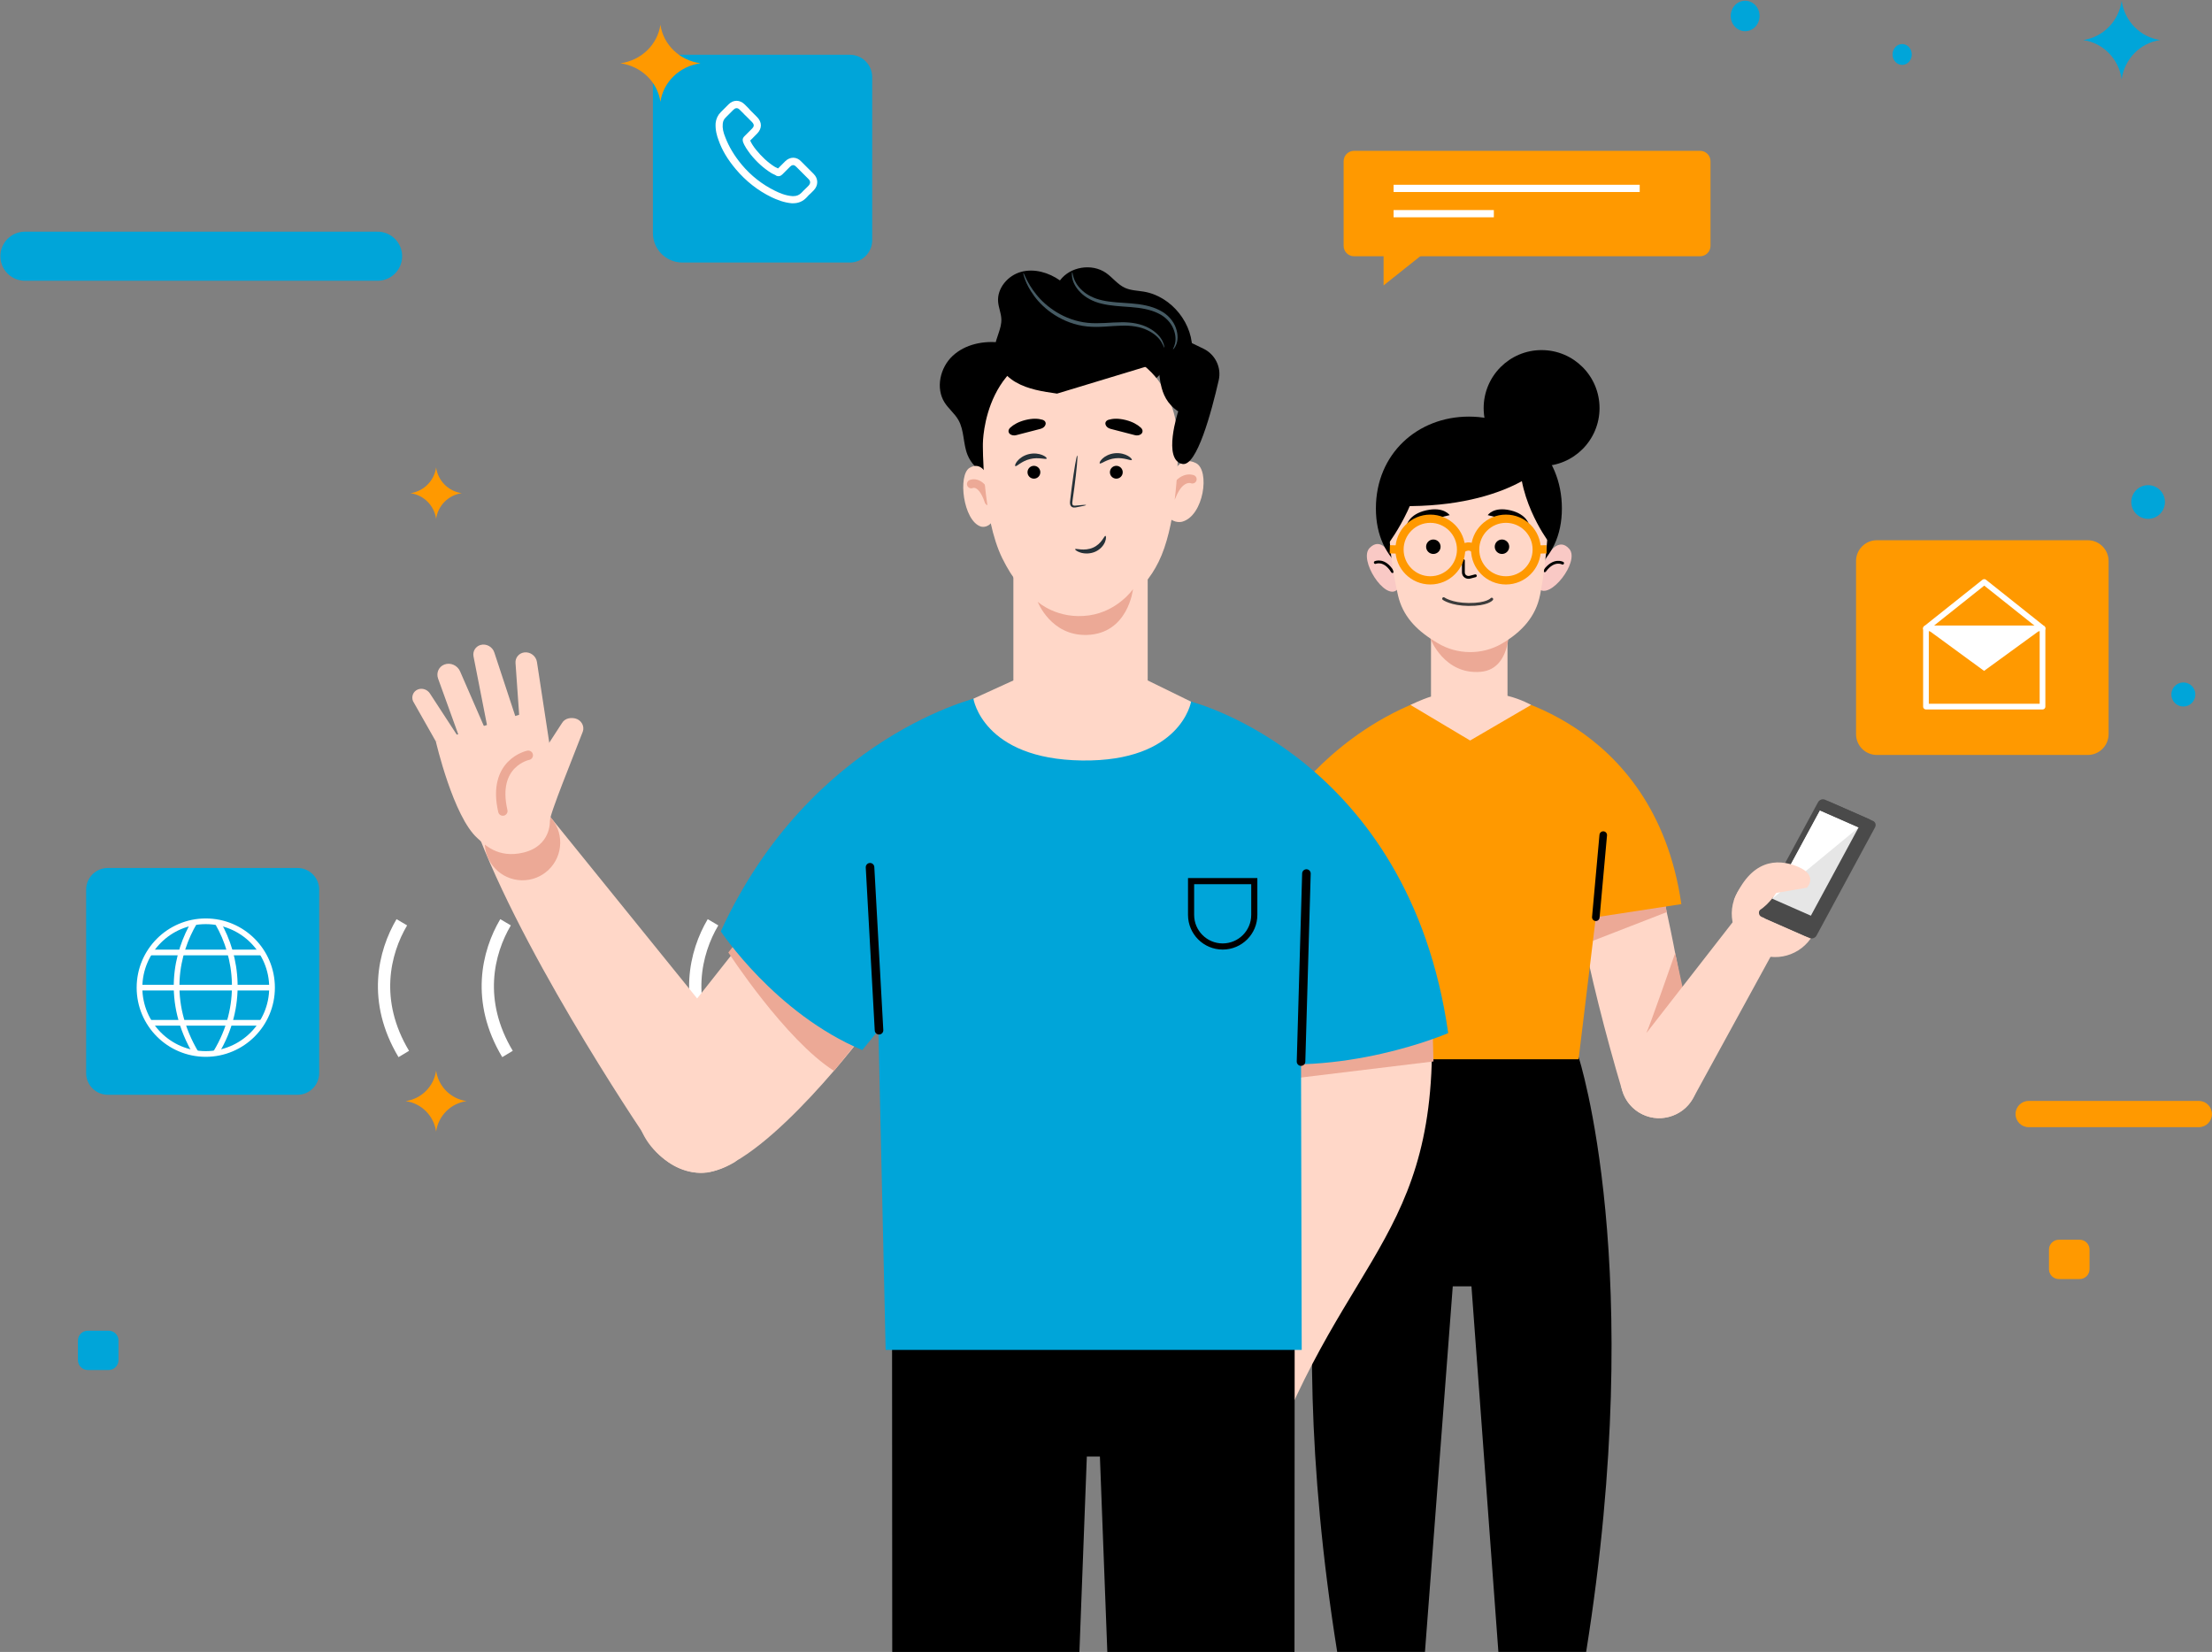 <svg width="778" height="581" viewBox="0 0 778 581" fill="none" xmlns="http://www.w3.org/2000/svg">
<rect x="0" y="0" width="778" height="581" fill="#808080" stroke="none"/>
<path d="M418.357 121.463C413.311 110.035 398.937 103.665 387.033 107.575C384.3 108.477 381.656 109.851 378.778 109.999C375.249 110.187 371.897 108.508 368.388 108.081C360.84 107.156 353.103 113.01 351.974 120.497C345.975 119.729 339.46 121.047 335.051 125.173C330.639 129.295 329.003 136.516 332.249 141.599C333.645 143.78 335.775 145.434 337.062 147.676C339.192 151.374 338.7 156.037 340.298 159.99C342.662 165.849 349.309 169.079 355.646 169.324C361.983 169.566 368.133 167.399 374.103 165.264" fill="black"/>
<path d="M660.123 265.521H734.304C738.349 265.521 741.629 262.239 741.629 258.191V197.33C741.629 193.282 738.349 190 734.304 190H660.123C656.079 190 652.801 193.282 652.801 197.33V258.191C652.801 262.239 656.079 265.521 660.123 265.521Z" fill="#FF9900"/>
<path d="M718.389 248.516H683.666H677.396V220.998H718.389V227.878V248.516Z" stroke="white" stroke-width="2" stroke-linecap="round" stroke-linejoin="round"/>
<path d="M677.396 220.998L697.831 235.95L718.387 220.998" fill="white"/>
<path d="M677.397 220.997L697.892 204.684L718.388 220.997" stroke="white" stroke-width="2" stroke-linecap="round" stroke-linejoin="round"/>
<path d="M104.633 384.535H37.923C33.986 384.535 30.794 381.339 30.794 377.396V312.904C30.794 308.961 33.986 305.768 37.923 305.768H104.633C108.571 305.768 111.764 308.961 111.764 312.904V377.396C111.764 381.339 108.57 384.535 104.633 384.535Z" fill="#00A5D9" stroke="#00A5D9"/>
<path d="M323.744 324.364C317.479 334.985 313.294 352.073 324.434 370.687" stroke="white" stroke-width="4.316" stroke-miterlimit="10"/>
<path d="M287.261 324.364C280.996 334.985 276.811 352.073 287.951 370.687" stroke="white" stroke-width="4.316" stroke-miterlimit="10"/>
<path d="M250.777 324.364C244.511 334.985 240.327 352.073 251.466 370.687" stroke="white" stroke-width="4.316" stroke-miterlimit="10"/>
<path d="M214.293 324.364C208.028 334.985 203.843 352.073 214.983 370.687" stroke="white" stroke-width="4.316" stroke-miterlimit="10"/>
<path d="M177.81 324.364C171.544 334.985 167.36 352.073 178.499 370.687" stroke="white" stroke-width="4.316" stroke-miterlimit="10"/>
<path d="M141.327 324.364C135.062 334.985 130.877 352.073 142.017 370.687" stroke="white" stroke-width="4.316" stroke-miterlimit="10"/>
<path d="M95.683 347.35C95.683 360.237 85.248 370.685 72.374 370.685C59.5 370.685 49.065 360.237 49.065 347.35C49.065 334.463 59.5 324.017 72.374 324.017C85.248 324.017 95.683 334.463 95.683 347.35Z" stroke="white" stroke-width="2" stroke-miterlimit="10"/>
<path d="M52.691 334.984H92.144" stroke="white" stroke-width="2" stroke-miterlimit="10"/>
<path d="M49.065 347.351H95.45" stroke="white" stroke-width="2" stroke-miterlimit="10"/>
<path d="M52.605 359.719H92.139" stroke="white" stroke-width="2" stroke-miterlimit="10"/>
<mask id="mask0_7512_18532" style="mask-type:alpha" maskUnits="userSpaceOnUse" x="49" y="324" width="47" height="47">
<path d="M95.678 347.354C95.678 360.235 85.244 370.68 72.377 370.68C59.499 370.68 49.065 360.235 49.065 347.354C49.065 334.462 59.499 324.017 72.377 324.017C85.244 324.017 95.678 334.462 95.678 347.354Z" fill="#FF0000"/>
</mask>
<g mask="url(#mask0_7512_18532)">
<path d="M68.359 324.364C62.093 334.985 57.908 352.073 69.048 370.687" stroke="white" stroke-width="2" stroke-miterlimit="10"/>
<mask id="mask1_7512_18532" style="mask-type:alpha" maskUnits="userSpaceOnUse" x="49" y="324" width="47" height="47">
<path d="M95.678 347.354C95.678 360.235 85.244 370.68 72.377 370.68C59.499 370.68 49.065 360.235 49.065 347.354C49.065 334.462 59.499 324.017 72.377 324.017C85.244 324.017 95.678 334.462 95.678 347.354Z" fill="#FF0000"/>
</mask>
<g mask="url(#mask1_7512_18532)">
<path d="M76.618 324.589C83.512 336.461 85.791 353.963 75.981 370.18" stroke="white" stroke-width="2" stroke-miterlimit="10"/>
</g>
</g>
<path d="M773.369 396.432H713.517C710.97 396.432 708.903 394.364 708.903 391.814C708.903 389.263 710.97 387.196 713.517 387.196H773.369C775.917 387.196 777.982 389.263 777.982 391.814C777.982 394.364 775.917 396.432 773.369 396.432Z" fill="#FF9900"/>
<path d="M731.451 449.848H724.138C722.216 449.848 720.658 448.288 720.658 446.364V439.491C720.658 437.567 722.216 436.009 724.138 436.009H731.451C733.373 436.009 734.931 437.567 734.931 439.491V446.364C734.931 448.288 733.373 449.848 731.451 449.848Z" fill="#FF9900"/>
<path d="M38.201 481.84H30.887C28.966 481.84 27.408 480.28 27.408 478.357V471.483C27.408 469.56 28.966 468 30.887 468H38.201C40.123 468 41.681 469.56 41.681 471.483V478.357C41.681 480.28 40.123 481.84 38.201 481.84Z" fill="#00A5D9"/>
<path d="M597.954 90.126H476.24C474.217 90.126 472.576 88.484 472.576 86.459V56.71C472.576 54.686 474.217 53.046 476.24 53.046H597.954C599.977 53.046 601.617 54.686 601.617 56.71V86.459C601.617 88.484 599.977 90.126 597.954 90.126Z" fill="#FF9900"/>
<path d="M490.153 66.259H576.715H490.153Z" fill="#FF9900"/>
<path d="M490.153 66.259H576.715" stroke="white" stroke-width="2.546" stroke-miterlimit="10"/>
<path d="M490.153 75.151H525.41H490.153Z" fill="#FF9900"/>
<path d="M490.153 75.151H525.41" stroke="white" stroke-width="2.546" stroke-miterlimit="10"/>
<path d="M486.632 85.932V100.385L504.789 85.932H486.632Z" fill="#FF9900"/>
<path d="M298.917 92.333H239.997C234.274 92.333 229.636 87.689 229.636 81.96V27.125C229.636 22.782 233.153 19.262 237.491 19.262H298.917C303.255 19.262 306.772 22.782 306.772 27.125V84.469C306.772 88.813 303.255 92.333 298.917 92.333Z" fill="#00A5D9"/>
<path d="M286.206 61.202L281.815 56.806C281.03 55.942 280.011 55.471 278.992 55.471C277.972 55.471 276.953 55.941 276.168 56.726L273.657 59.24L273.186 59.004C272.874 58.847 272.639 58.769 272.403 58.612C270.05 57.119 267.933 55.157 265.893 52.644C264.952 51.467 264.247 50.367 263.855 49.425C264.481 48.876 265.031 48.247 265.579 47.698C265.815 47.463 266.05 47.227 266.286 46.992C267.148 46.127 267.619 45.107 267.619 44.086C267.619 43.065 267.148 42.045 266.286 41.181L264.09 38.982C263.855 38.747 263.619 38.51 263.383 38.197C262.914 37.725 262.364 37.177 261.893 36.706C261.109 35.92 260.09 35.449 259.069 35.449C258.05 35.449 257.108 35.841 256.246 36.706L253.501 39.453C252.482 40.475 251.854 41.809 251.697 43.3C251.54 45.656 252.168 47.855 252.716 49.268C253.971 52.88 255.931 56.099 258.834 59.554C262.363 63.715 266.519 67.013 271.383 69.369C273.186 70.232 275.698 71.251 278.444 71.487H278.992C280.875 71.487 282.442 70.782 283.696 69.447L283.775 69.369C284.168 68.898 284.638 68.427 285.188 67.955C285.502 67.641 285.892 67.248 286.206 66.934C287.854 65.208 287.854 62.851 286.206 61.202ZM284.404 65.284C284.09 65.599 283.775 65.914 283.461 66.228C282.912 66.699 282.442 67.248 281.892 67.797C281.108 68.582 280.246 68.976 279.069 68.976H278.678C276.325 68.819 274.129 67.875 272.56 67.09C268.089 64.891 264.166 61.831 260.873 57.906C258.206 54.686 256.404 51.623 255.147 48.404C254.364 46.519 254.049 45.028 254.206 43.536C254.284 42.673 254.599 41.888 255.306 41.26L257.973 38.59C258.207 38.354 258.599 38.04 259.069 38.04C259.54 38.04 259.853 38.276 260.166 38.59C260.637 39.061 261.109 39.531 261.58 40.002C261.815 40.237 262.049 40.553 262.363 40.788L264.559 42.987C264.794 43.222 265.108 43.694 265.108 44.086C265.108 44.557 264.794 44.95 264.559 45.185L263.855 45.892C263.148 46.598 262.521 47.227 261.893 47.855L261.815 47.934C261.031 48.719 261.187 49.425 261.344 49.896V49.974C261.892 51.388 262.757 52.644 263.933 54.214C266.129 56.963 268.481 59.082 271.069 60.73C271.383 60.966 271.776 61.124 272.09 61.28C272.403 61.439 272.639 61.517 272.875 61.673L272.952 61.753C273.736 62.145 274.52 61.988 275.148 61.359L277.893 58.612C278.127 58.376 278.521 58.062 278.992 58.062C279.384 58.062 279.775 58.376 280.01 58.612L284.404 63.008C285.11 63.715 285.11 64.499 284.404 65.284Z" fill="white"/>
<path d="M581.136 304.179C577.338 298.111 556.005 298.324 554.879 298.193C549.112 297.516 558.576 343.459 570.573 383.616C572.872 391.315 581.335 395.326 588.726 392.188C588.806 392.155 588.885 392.12 588.965 392.087C594.812 389.607 598.138 383.394 596.962 377.148C591.256 346.846 585.527 311.196 581.136 304.179Z" fill="#FFD7C8"/>
<path d="M586.221 320.793L558.985 331.374L556.431 318.436L584.634 311.394L586.221 320.793Z" fill="#ECA996"/>
<path d="M592.886 352.306C592.886 352.306 578.462 364.023 579.078 363.225C579.692 362.427 589.196 335.189 589.196 335.189L592.886 352.306Z" fill="#ECA996"/>
<path d="M610.077 323.483L572.872 371.284C567.987 377.559 569.498 386.674 576.145 391.036C582.78 395.39 591.715 393.158 595.527 386.193L626.572 329.474L610.077 323.483Z" fill="#FFD7C8"/>
<path d="M619.593 335.843C611.587 333.214 607.225 324.586 609.852 316.572C612.479 308.556 621.099 304.192 629.105 306.821C637.111 309.451 641.472 318.079 638.845 326.093C636.218 334.109 627.599 338.473 619.593 335.843Z" fill="#FFD7C8"/>
<path d="M643.325 281.923L658.779 288.715C659.638 289.093 659.949 290.117 659.47 291.001L638.925 329.002C638.446 329.887 637.36 330.299 636.501 329.92L621.045 323.129C620.185 322.75 619.877 321.726 620.355 320.842L640.902 282.842C641.38 281.957 642.465 281.545 643.325 281.923Z" fill="#4A4A4A"/>
<path d="M641.849 281.242L657.304 288.036C658.164 288.413 658.473 289.437 657.995 290.322L637.449 328.322C636.969 329.207 635.885 329.617 635.024 329.24L619.57 322.448C618.71 322.07 618.401 321.046 618.88 320.161L639.426 282.161C639.903 281.276 640.989 280.865 641.849 281.242Z" fill="#4A4A4A"/>
<path d="M640.085 285.109L653.664 291.077L636.92 322.048L623.341 316.08L640.085 285.109Z" fill="#E6E6E6"/>
<path d="M653.665 291.077L623.34 316.079L640.085 285.109L653.665 291.077Z" fill="white"/>
<path d="M632.317 304.809C624.924 301.734 615.764 302.39 609.853 316.574L615.368 321.491C619.929 320.836 623.614 315.749 624.735 314.04L635.514 312.204C635.514 312.204 639.71 307.884 632.317 304.809Z" fill="#FFD7C8"/>
<path d="M555.214 371.731L510.823 365.815L511.169 370.229L473.215 375.287C473.215 375.287 448.752 445.84 470.312 580.967H501.186L512.298 434.837H516.244L527.007 580.967H557.879C579.441 445.84 555.214 371.731 555.214 371.731Z" fill="black"/>
<path d="M499.092 442.393H531.303" stroke="black" stroke-width="20" stroke-linecap="round" stroke-linejoin="round"/>
<path d="M524.705 243.773C523.817 243.769 581.797 251.805 591.364 317.981L561.277 322.596L555.213 372.554H471.28L454.616 280.251C454.616 280.251 473.212 253.571 507.739 243.773H524.705Z" fill="#FF9900"/>
<path d="M561.278 322.596L563.888 293.702" stroke="black" stroke-width="2.661" stroke-linecap="round" stroke-linejoin="round"/>
<path d="M530.217 244.719V221.734H503.309V244.989C501.932 245.401 499.638 246.232 496.08 247.925L517.065 260.438L538.52 247.925C538.52 247.925 535.115 245.94 530.217 244.719Z" fill="#FFD7C8"/>
<path d="M503.059 224.541C503.059 224.541 507.89 237.386 520.79 236.277C532.647 235.258 530.759 217.457 530.759 217.457L503.059 224.541Z" fill="#ECA996"/>
<path d="M491.324 207.458C487.105 211.288 477.674 196.761 481.751 192.683C485.826 188.606 488.935 195.003 488.935 195.003L490.754 199.34L492.126 205.213L492.453 206.75L491.324 207.458Z" fill="#F9C9C5"/>
<path d="M483.721 197.829C483.721 197.829 486.912 196.391 489.748 201.025" stroke="black" stroke-linecap="round" stroke-linejoin="round"/>
<path d="M541.201 207.017C545.08 211.19 555.705 197.515 551.988 193.105C548.272 188.697 544.634 194.81 544.634 194.81L542.455 198.976L540.591 204.711L540.136 206.216L541.201 207.017Z" fill="#F9C9C5"/>
<path d="M549.591 198.066C549.591 198.066 546.531 196.364 543.313 200.74" stroke="black" stroke-linecap="round" stroke-linejoin="round"/>
<path d="M483.927 178.827C483.927 198.055 498.571 207.174 516.636 207.174C534.7 207.174 549.344 198.055 549.344 178.827C549.344 159.599 534.7 146.52 516.636 146.52C498.571 146.52 483.927 159.599 483.927 178.827Z" fill="black"/>
<path d="M488.372 180.165C488.372 191.969 490.038 202.155 491.701 209.384C493.329 216.462 497.911 221.41 504.386 225.392L505.564 226.117C512.415 230.33 521.268 230.428 528.224 226.368C535.239 222.274 540.151 216.875 541.663 209.279C544.412 195.465 544.711 180.165 544.711 180.165C544.711 180.165 547.329 150.367 516.945 150.947C486.56 151.526 488.372 180.165 488.372 180.165Z" fill="#FFD7C8"/>
<path d="M524.662 210.729C524.662 210.729 523.151 212.655 516.513 212.589C510.478 212.529 507.757 210.561 507.757 210.561" stroke="#3C3C3C" stroke-width="1.027" stroke-linecap="round" stroke-linejoin="round"/>
<path d="M514.698 197.17V201.293C514.698 201.537 514.743 201.772 514.83 201.986C515.168 202.828 516.139 203.233 517.017 202.999L518.906 202.497" stroke="black" stroke-linecap="round" stroke-linejoin="round"/>
<path d="M509.868 181.181L494.767 184.725C494.767 184.725 495.454 180.878 501.632 179.481C507.81 178.082 509.868 181.181 509.868 181.181Z" fill="black"/>
<path d="M523.271 181.181L537.849 184.725C537.849 184.725 537.187 180.878 531.222 179.481C525.258 178.082 523.271 181.181 523.271 181.181Z" fill="black"/>
<path d="M513.889 193.275C513.889 199.262 509.041 204.116 503.06 204.116C497.079 204.116 492.229 199.262 492.229 193.275C492.229 187.287 497.079 182.434 503.06 182.434C509.041 182.434 513.889 187.287 513.889 193.275Z" stroke="#FF9900" stroke-width="2.896" stroke-miterlimit="10"/>
<path d="M540.493 193.274C540.493 199.261 535.646 204.115 529.665 204.115C523.684 204.115 518.834 199.261 518.834 193.274C518.834 187.286 523.684 182.433 529.665 182.433C535.646 182.433 540.493 187.286 540.493 193.274Z" stroke="#FF9900" stroke-width="2.896" stroke-miterlimit="10"/>
<path d="M513.888 193.271C513.888 193.271 516.452 190.874 518.832 193.271" stroke="#FF9900" stroke-width="2.896" stroke-miterlimit="10"/>
<path d="M492.231 193.272L488.818 193.187" stroke="#FF9900" stroke-width="2.896" stroke-miterlimit="10"/>
<path d="M540.492 193.273L543.924 193.188" stroke="#FF9900" stroke-width="2.896" stroke-miterlimit="10"/>
<path d="M544.322 190.043C544.322 190.043 532.173 173.605 534.975 156.949C534.975 156.949 543.992 161.491 546.34 173.215C548.689 184.94 544.322 190.043 544.322 190.043Z" fill="black"/>
<path d="M488.352 191.157C488.352 191.157 502.464 172.486 499.662 155.83C499.662 155.83 489.873 161.491 487.525 173.215C485.178 184.94 488.352 191.157 488.352 191.157Z" fill="black"/>
<path d="M543.302 163.507C543.302 163.507 527.704 180.602 485.025 177.675C485.025 177.675 491.561 152.59 512.243 149.918C512.243 149.918 536.126 147.063 543.302 163.507Z" fill="black"/>
<path d="M562.585 143.524C562.585 154.789 553.461 163.923 542.207 163.923C530.953 163.923 521.83 154.789 521.83 143.524C521.83 132.258 530.953 123.127 542.207 123.127C553.461 123.127 562.585 132.258 562.585 143.524Z" fill="black"/>
<path d="M506.677 192.285C506.677 193.689 505.536 194.827 504.129 194.827C502.723 194.827 501.584 193.689 501.584 192.285C501.584 190.881 502.723 189.743 504.129 189.743C505.536 189.743 506.677 190.881 506.677 192.285Z" fill="black"/>
<path d="M530.819 192.285C530.819 193.689 529.679 194.827 528.272 194.827C526.865 194.827 525.726 193.689 525.726 192.285C525.726 190.881 526.865 189.743 528.272 189.743C529.679 189.743 530.819 190.881 530.819 192.285Z" fill="black"/>
<path d="M457.594 384.636C457.594 384.636 481.699 382.426 498.18 371.542L497.745 361.965L457.578 367.442L457.594 384.636Z" fill="#F3968E"/>
<path d="M192.136 285.579L247.665 354.207C247.665 354.207 280.231 390.069 258.472 408.674C240.375 419.724 229.151 402.994 229.151 402.994C229.151 402.994 187.143 341.754 168.693 294.726C168.693 294.726 167.797 288.101 178.166 284.015C188.617 279.897 192.136 285.579 192.136 285.579Z" fill="#FFD7C8"/>
<path d="M197.04 296.61C196.88 303.942 190.811 309.758 183.484 309.598C176.157 309.437 170.346 303.36 170.506 296.027C170.666 288.693 176.735 282.878 184.062 283.039C191.389 283.2 197.199 289.276 197.04 296.61Z" fill="#ECA996"/>
<path d="M193.399 288.783C193.399 288.783 193.892 297.532 184.031 299.867C175.043 301.997 170.346 296.934 167.973 294.835C159.416 287.275 153.294 260.765 153.294 260.765C153.294 260.765 191.355 248.39 190.979 248.925C190.601 249.461 193.399 288.783 193.399 288.783Z" fill="#FFD7C8"/>
<path d="M193.394 288.786C193.135 286.754 201.921 265.376 204.967 257.348C205.701 255.412 204.447 253.194 202.333 252.685C200.957 252.355 198.75 252.424 197.618 254.368L187.486 269.979L193.394 288.786Z" fill="#FFD7C8"/>
<path d="M193.807 265.252L188.863 232.881C188.581 230.728 186.506 229.158 184.349 229.463C182.483 229.727 181.183 231.321 181.315 233.188L183.008 257.198L193.807 265.252Z" fill="#FFD7C8"/>
<path d="M181.553 252.823L173.874 229.516C173.245 227.477 171.041 226.261 169.018 226.836C167.264 227.335 166.214 229.03 166.54 230.837L171.794 257.602L181.553 252.823Z" fill="#FFD7C8"/>
<path d="M171.837 259.138L161.821 236.125C160.904 233.989 158.421 232.901 156.305 233.707C154.316 234.465 153.351 236.633 154.092 238.68L161.92 260.334L171.837 259.138Z" fill="#FFD7C8"/>
<path d="M153.292 260.759L145.253 246.572C144.609 244.918 145.358 243.129 146.966 242.485C148.504 241.866 150.338 242.493 151.246 243.948L161.923 260.332L153.292 260.759Z" fill="#FFD7C8"/>
<path d="M185.806 265.629C185.806 265.629 172.936 268.232 176.855 285.245" stroke="#ECA996" stroke-width="3.306" stroke-linecap="round" stroke-linejoin="round"/>
<path d="M233.304 366.671C222.359 379.217 219.622 395.256 232.026 406.359C236.486 410.35 243.384 413.621 249.806 412.193C271.213 407.431 304.77 362.448 304.77 362.448L297.955 284.385L239.497 358.373L233.304 366.671Z" fill="#FFD7C8"/>
<path d="M256.168 334.981C256.168 334.981 276.165 365.717 293.35 376.64L304.769 362.447L261.434 328.318L256.168 334.981Z" fill="#ECA996"/>
<path d="M344.744 245.096C344.744 245.096 285.281 258.428 253.509 327.544C253.509 327.544 272.609 356.44 303.276 369.313L323.853 344.148L344.744 245.096Z" fill="#00A5D9"/>
<path d="M501.346 332.005C512.766 428.64 479.876 432.862 450.552 503.215C421.227 573.568 431.058 503.152 431.058 503.152L457.576 339.2L501.346 332.005Z" fill="#FFD7C8"/>
<path d="M313.753 464.91L313.817 584.987H379.497L384.057 464.91H313.753Z" fill="black"/>
<path d="M385.056 464.91L389.616 584.987H455.294L455.36 464.91H385.056Z" fill="black"/>
<path d="M419.74 510.76H352.306V464.91H419.74V510.76Z" fill="black"/>
<path d="M361.726 510.762H408.237" stroke="black" stroke-width="3.015" stroke-linecap="round" stroke-linejoin="round"/>
<path d="M504.182 373.311L456.699 379.069L454.488 363.289L503.878 361.912L504.182 373.311Z" fill="#ECA996"/>
<path d="M418.924 246.777C418.924 246.777 495.49 266.053 509.362 363.341C509.362 363.341 471.888 379.605 434.335 372.609L442.784 340.07L418.924 246.777Z" fill="#00A5D9"/>
<path d="M344.739 244.875C321.519 256.799 306.919 272.612 306.919 272.612L311.5 474.774H457.835L457.359 273.654C457.359 273.654 438.914 255.585 418.923 246.776C401.944 239.293 361.247 236.4 344.739 244.875Z" fill="#00A5D9"/>
<path d="M430.039 332.883C423.9 332.883 418.923 327.902 418.923 321.756V309.884H441.156V321.756C441.156 327.902 436.178 332.883 430.039 332.883Z" stroke="black" stroke-width="2.158" stroke-miterlimit="10"/>
<path d="M457.596 373.359L459.493 307.227" stroke="black" stroke-width="3.015" stroke-linecap="round" stroke-linejoin="round"/>
<path d="M309.169 362.337L306.007 305.012" stroke="black" stroke-width="3.015" stroke-linecap="round" stroke-linejoin="round"/>
<path d="M403.664 239.313V188.016H356.425V239.313L342.363 245.73C342.363 245.73 345.661 266.991 380.54 267.463C415.419 267.934 418.923 246.777 418.923 246.777L403.664 239.313Z" fill="#FFD7C8"/>
<path d="M413.088 165.454C413.088 165.454 415.545 160.351 420.614 162.861C425.682 165.371 423.39 181.439 415.786 183.487C415.786 183.487 413.061 184.262 410.924 181.827C410.924 181.827 412.794 169.959 413.088 165.454Z" fill="#FFD7C8"/>
<path d="M419.377 168.543C419.377 168.543 415.093 166.775 412.051 174.577" stroke="#ECA996" stroke-width="3.015" stroke-linecap="round" stroke-linejoin="round"/>
<path d="M347.162 167.145C347.162 167.145 345.151 162.042 341.004 164.552C336.857 167.062 338.734 183.129 344.954 185.177C344.954 185.177 347.184 185.953 348.933 183.518C348.933 183.518 347.403 171.649 347.162 167.145Z" fill="#FFD7C8"/>
<path d="M341.607 170.235C341.607 170.235 345.233 168.467 347.806 176.269" stroke="#ECA996" stroke-width="3.015" stroke-linecap="round" stroke-linejoin="round"/>
<path d="M414.352 155.882C414.355 165.509 413.412 185.651 407.499 197.605C401.948 208.83 392.767 214.871 380.731 215.231C368.694 215.59 359.727 210.946 352.541 196.379C345.355 181.812 345.698 156.061 345.698 156.061C345.698 156.061 345.698 121.669 379.652 121.669C415.413 121.669 414.352 155.882 414.352 155.882Z" fill="#FFD7C8"/>
<path d="M388.813 188.477C388.379 188.325 387.538 191.253 384.433 192.609C381.328 193.975 378.288 192.744 378.151 193.149C378.058 193.319 378.687 193.919 379.999 194.334C381.282 194.752 383.295 194.88 385.197 194.05C387.095 193.216 388.236 191.703 388.679 190.53C389.138 189.338 389.02 188.517 388.813 188.477Z" fill="#253138"/>
<path d="M382.023 177.612C382.005 177.492 380.664 177.576 378.515 177.803C377.972 177.873 377.447 177.884 377.272 177.544C377.057 177.194 377.143 176.575 377.255 175.901C377.449 174.509 377.653 173.052 377.866 171.522C378.682 165.3 379.139 160.233 378.887 160.201C378.635 160.172 377.769 165.192 376.953 171.414C376.766 172.946 376.585 174.406 376.414 175.803C376.356 176.45 376.172 177.206 376.63 177.934C376.866 178.293 377.322 178.488 377.683 178.498C378.047 178.521 378.346 178.458 378.611 178.412C380.738 178.031 382.043 177.731 382.023 177.612Z" fill="#253138"/>
<path d="M357.111 163.924C357.544 164.205 359.29 162.145 362.304 161.445C365.304 160.701 367.883 161.721 368.121 161.277C368.244 161.076 367.734 160.504 366.606 160.034C365.495 159.561 363.718 159.27 361.843 159.717C359.971 160.17 358.557 161.231 357.818 162.147C357.058 163.073 356.901 163.802 357.111 163.924Z" fill="#253138"/>
<path d="M386.813 162.977C387.207 163.311 389.205 161.494 392.281 161.182C395.35 160.827 397.775 162.171 398.071 161.761C398.218 161.578 397.789 160.945 396.724 160.335C395.682 159.723 393.962 159.204 392.045 159.411C390.13 159.621 388.592 160.49 387.741 161.304C386.872 162.126 386.621 162.827 386.813 162.977Z" fill="#253138"/>
<path d="M364.976 211.638C364.976 211.638 369.554 223.651 382.23 223.312C396.818 222.92 398.499 207.212 398.499 207.212C398.499 207.212 393.128 214.995 383.097 216.426C371.91 218.024 364.976 211.638 364.976 211.638Z" fill="#ECA996"/>
<path d="M389.959 147.618C388.033 148.184 388.631 150.321 390.574 150.823L399.139 153.039C401.235 153.581 402.802 151.802 401.191 150.356C400.044 149.327 398.361 148.33 395.901 147.716C393.316 147.072 391.376 147.202 389.959 147.618Z" fill="black"/>
<path d="M366.608 147.618C368.535 148.183 367.937 150.321 365.994 150.823L357.43 153.038C355.334 153.581 353.767 151.801 355.379 150.355C356.525 149.326 358.207 148.33 360.668 147.716C363.251 147.072 365.192 147.202 366.608 147.618Z" fill="black"/>
<path d="M365.902 166.086C365.902 167.331 364.892 168.342 363.647 168.342C362.403 168.342 361.394 167.331 361.394 166.086C361.394 164.839 362.403 163.829 363.647 163.829C364.892 163.829 365.902 164.839 365.902 166.086Z" fill="black"/>
<path d="M394.883 166.086C394.883 167.331 393.873 168.342 392.629 168.342C391.385 168.342 390.375 167.331 390.375 166.086C390.375 164.839 391.385 163.829 392.629 163.829C393.873 163.829 394.883 164.839 394.883 166.086Z" fill="black"/>
<path d="M132.807 90.11H8.763" stroke="#00A5D9" stroke-width="17.264" stroke-linecap="round"/>
<path d="M419.281 124.035C419.967 114.097 412.193 104.251 402.343 102.574C400.08 102.192 397.704 102.175 395.618 101.208C393.059 100.026 391.318 97.594 389.001 95.985C384.02 92.521 376.387 93.766 372.809 98.625C368.862 95.849 363.776 94.351 359.133 95.617C354.489 96.88 350.653 101.363 351.054 106.156C351.229 108.213 352.117 110.173 352.192 112.234C352.321 115.634 350.241 118.739 349.9 122.122C349.392 127.134 352.881 131.887 357.26 134.421C361.641 136.952 366.785 137.715 371.789 138.433" fill="black"/>
<path d="M359.868 121.035C359.868 121.035 368.739 129.047 384.112 126.321C394.2 124.533 405.095 125.412 406.846 127.846C408.598 130.277 406.441 139.466 414.402 144.676C414.402 144.676 408.78 161.758 415.867 163.174C420.917 164.184 426.09 144.891 428.646 133.716C429.671 129.237 427.428 124.639 423.27 122.632L411.391 116.89L394.481 114.498L376.395 111.826L361.884 111.538L359.868 121.035Z" fill="black"/>
<path d="M377.113 95.74C377.229 95.737 377.242 96.48 377.631 97.706C378.006 98.925 378.92 100.605 380.619 102.148C382.303 103.713 384.76 105.016 387.759 105.644C390.745 106.326 394.161 106.427 397.787 106.702C401.412 106.981 404.963 107.611 407.875 109.129C410.818 110.569 412.835 113.08 413.603 115.416C414.438 117.756 414.244 119.878 413.717 121.135C413.204 122.415 412.608 122.922 412.567 122.883C412.468 122.818 412.903 122.21 413.232 120.978C413.578 119.766 413.608 117.839 412.74 115.739C411.907 113.622 410.089 111.483 407.336 110.194C404.627 108.849 401.252 108.271 397.691 107.996C394.119 107.723 390.616 107.589 387.488 106.807C384.355 106.086 381.687 104.571 379.983 102.809C378.238 101.065 377.384 99.17 377.145 97.833C376.886 96.488 377.05 95.735 377.113 95.74Z" fill="#455A63"/>
<path d="M409.507 122.276C409.391 122.306 409.201 121.456 408.406 120.175C407.633 118.896 406.043 117.304 403.608 116.157C401.183 114.957 397.985 114.405 394.376 114.54C390.778 114.595 386.759 115.256 382.431 114.827C373.673 113.933 367.019 108.635 363.775 104.147C362.094 101.886 361.088 99.829 360.55 98.362C360.019 96.893 359.852 96.046 359.924 96.026C360.179 95.915 361.053 99.331 364.499 103.586C367.818 107.787 374.268 112.695 382.552 113.537C386.65 113.952 390.651 113.346 394.353 113.346C398.049 113.266 401.513 113.951 404.018 115.334C406.558 116.66 408.166 118.493 408.845 119.93C409.549 121.371 409.564 122.271 409.507 122.276Z" fill="#455A63"/>
<path d="M618.871 5.617C618.871 8.577 616.6 10.976 613.799 10.976C610.999 10.976 608.728 8.577 608.728 5.617C608.728 2.656 610.999 0.258 613.799 0.258C616.6 0.258 618.871 2.656 618.871 5.617Z" fill="#00A5D9"/>
<path d="M672.406 19.156C672.406 21.181 670.891 22.823 669.023 22.823C667.156 22.823 665.644 21.181 665.644 19.156C665.644 17.131 667.156 15.489 669.023 15.489C670.891 15.489 672.406 17.131 672.406 19.156Z" fill="#00A5D9"/>
<path d="M761.446 176.552C761.446 179.824 758.797 182.476 755.53 182.476C752.262 182.476 749.611 179.824 749.611 176.552C749.611 173.282 752.262 170.629 755.53 170.629C758.797 170.629 761.446 173.282 761.446 176.552Z" fill="#00A5D9"/>
<path d="M772.153 244.248C772.153 246.585 770.26 248.481 767.925 248.481C765.592 248.481 763.7 246.585 763.7 244.248C763.7 241.913 765.592 240.019 767.925 240.019C770.26 240.019 772.153 241.913 772.153 244.248Z" fill="#00A5D9"/>
<path d="M232.279 8.72C233.315 15.744 239.058 21.264 246.368 22.258C239.058 23.254 233.315 28.774 232.279 35.798C231.243 28.774 225.5 23.254 218.191 22.258C225.5 21.264 231.243 15.744 232.279 8.72Z" fill="#FF9900"/>
<path d="M153.385 376.54C154.173 382.101 158.537 386.47 164.092 387.259C158.537 388.046 154.173 392.415 153.385 397.977C152.599 392.415 148.234 388.046 142.678 387.259C148.234 386.47 152.599 382.101 153.385 376.54Z" fill="#FF9900"/>
<path d="M153.384 164.424C154.047 169.106 157.723 172.786 162.401 173.449C157.723 174.113 154.047 177.793 153.384 182.476C152.723 177.793 149.045 174.113 144.368 173.449C149.045 172.786 152.723 169.106 153.384 164.424Z" fill="#FF9900"/>
<path d="M746.23 0.258C747.224 7.429 752.737 13.064 759.755 14.079C752.737 15.095 747.224 20.729 746.23 27.901C745.235 20.729 739.723 15.095 732.705 14.079C739.723 13.064 745.235 7.429 746.23 0.258Z" fill="#00A5D9"/>
</svg>
